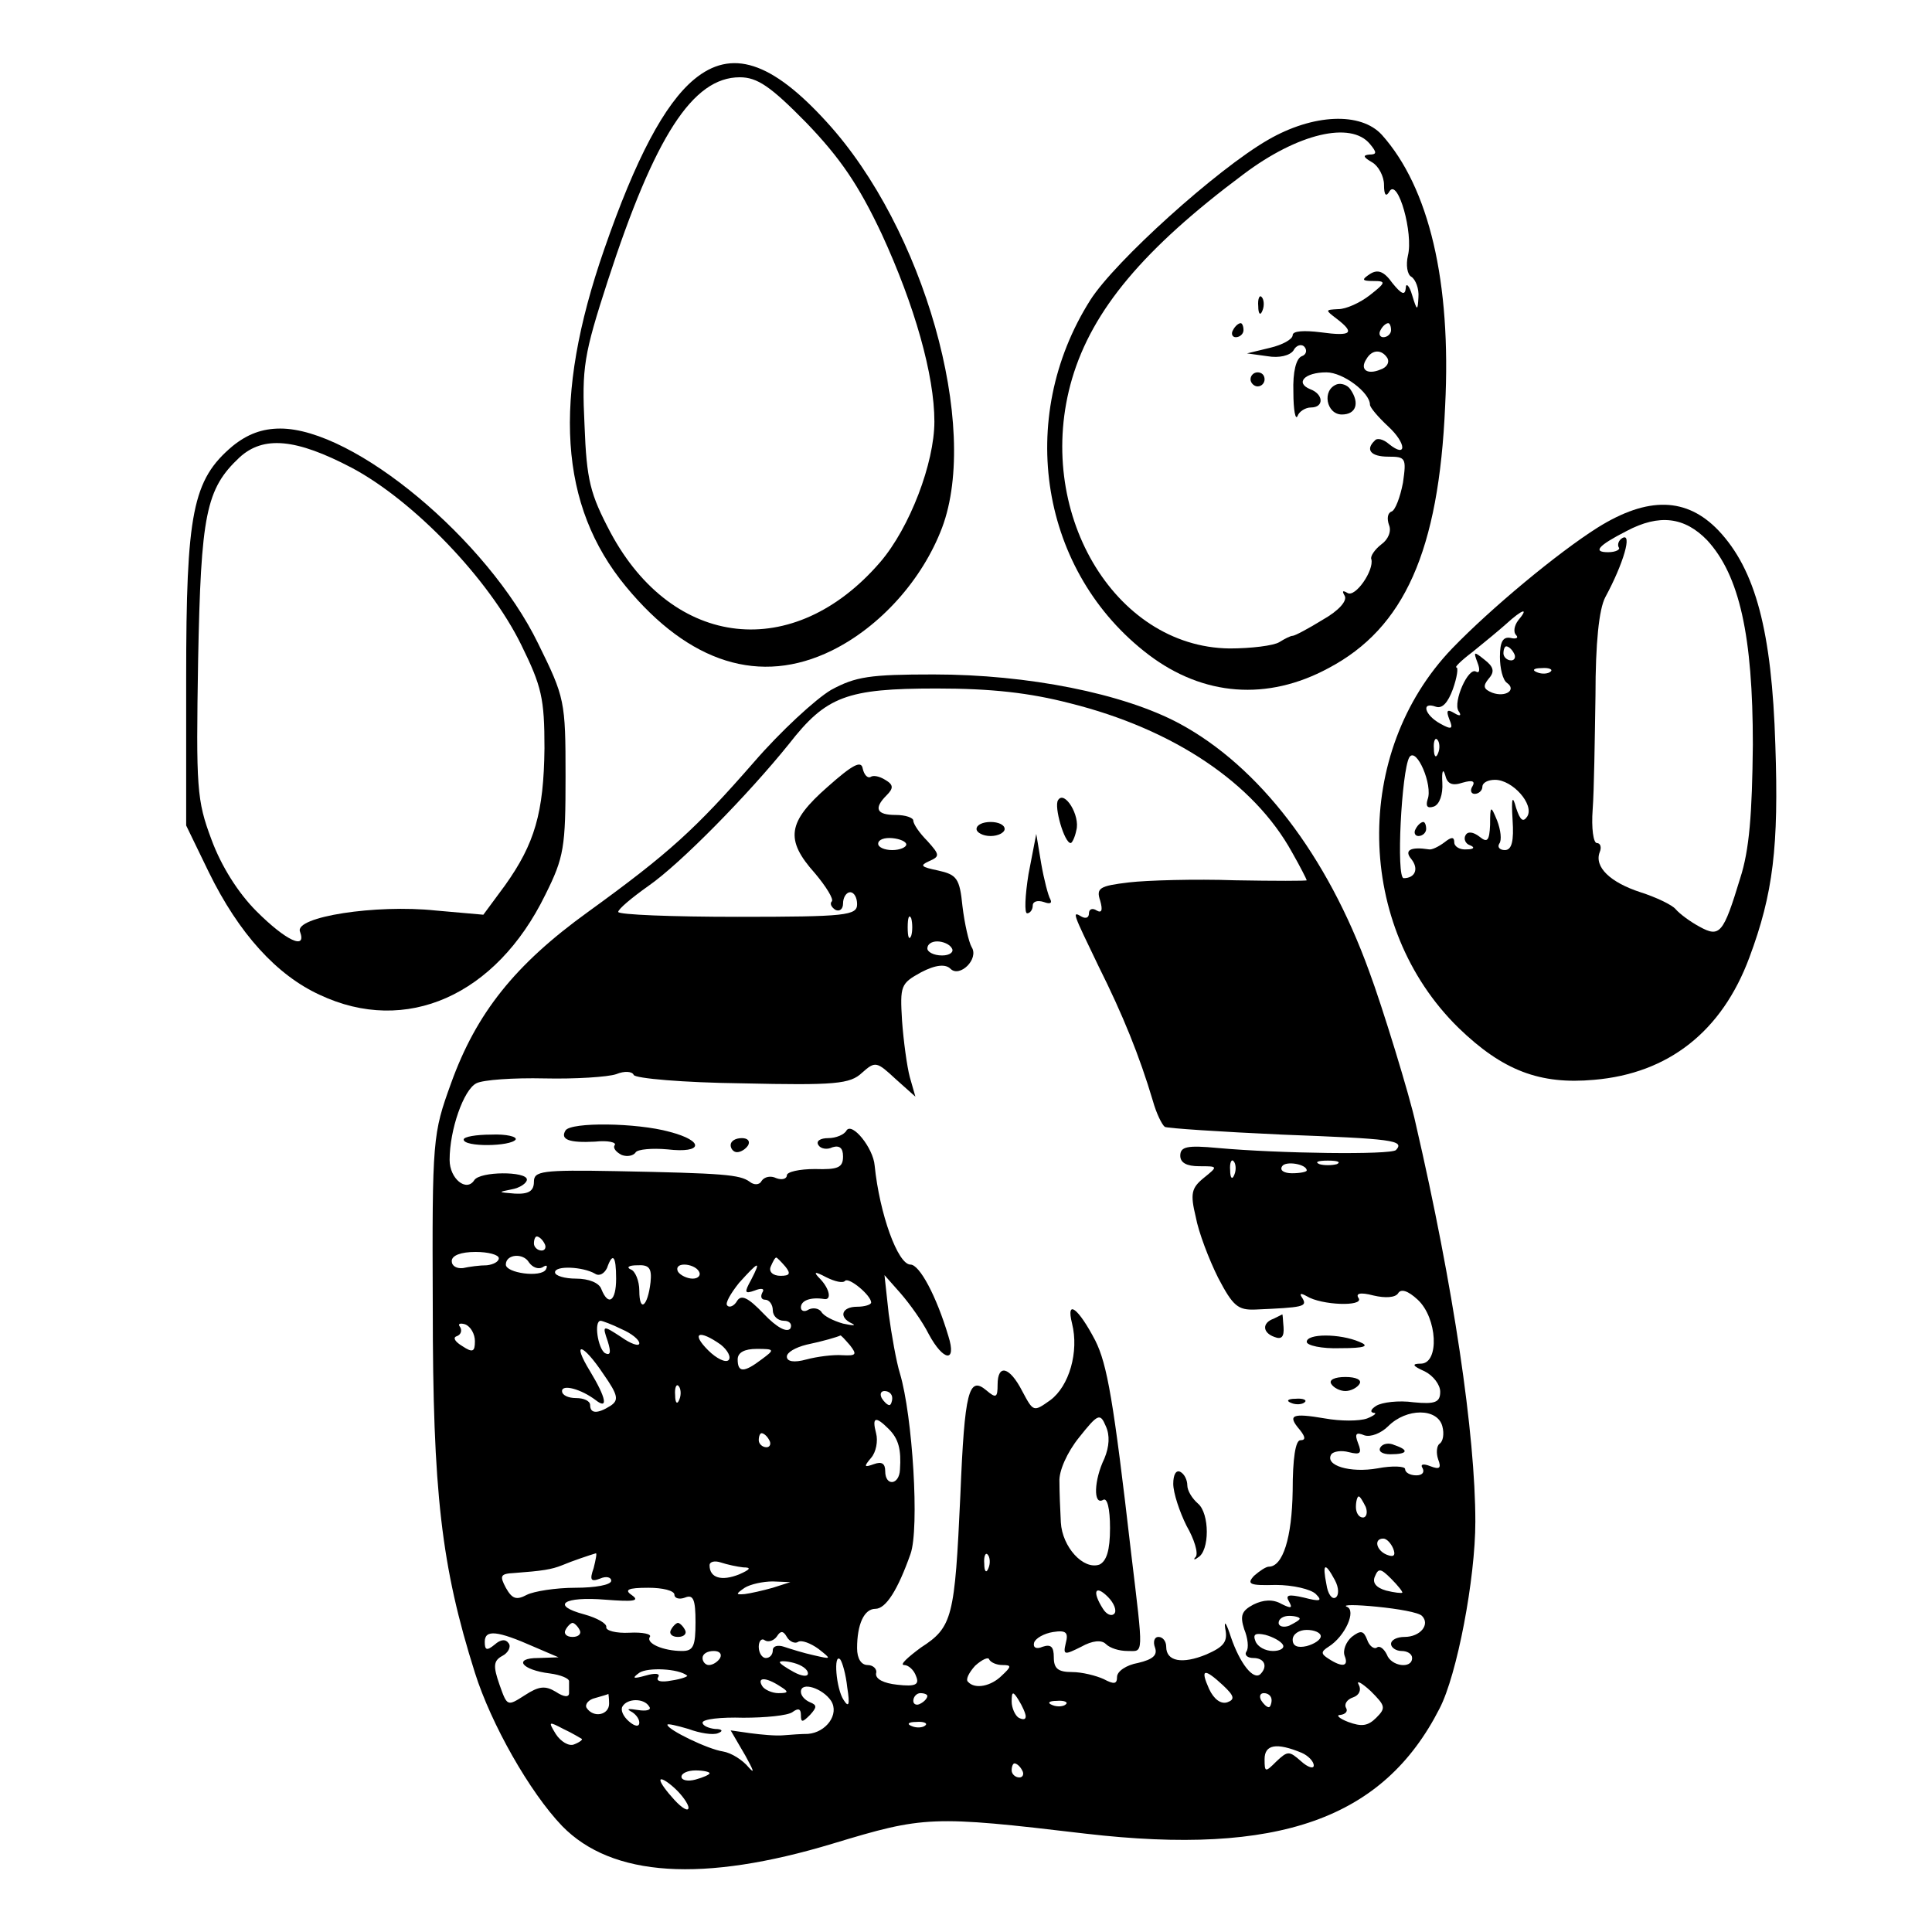 <?xml version="1.0" standalone="no"?>
<!DOCTYPE svg PUBLIC "-//W3C//DTD SVG 20010904//EN"
 "http://www.w3.org/TR/2001/REC-SVG-20010904/DTD/svg10.dtd">
<svg version="1.0" xmlns="http://www.w3.org/2000/svg"
 width="275pt" height="275pt" viewBox="0 0 275 275"
 preserveAspectRatio="xMidYMid meet">
<g transform="translate(0,275) scale(0.1,-0.1)"
fill="#000000" stroke="none">
<path d="M988 2637 c-42 -35 -83 -112 -128 -242 -74 -213 -64 -365 31 -480 90
-109 191 -141 293 -91 69 34 129 101 157 175 54 144 -26 426 -164 577 -79 87
-136 105 -189 61z m160 -62 c48 -50 74 -88 107 -158 47 -102 75 -201 75 -267
0 -59 -35 -151 -77 -200 -123 -143 -295 -124 -384 42 -29 55 -34 74 -37 153
-4 82 -1 100 33 205 67 206 121 290 188 290 25 0 44 -13 95 -65z"/>
<path d="M1805 2551 c-73 -42 -218 -173 -253 -228 -107 -169 -71 -388 83 -505
78 -59 169 -66 256 -19 108 57 157 167 166 373 9 177 -23 311 -90 386 -30 33
-98 30 -162 -7z m145 -6 c10 -12 10 -15 -1 -15 -10 -1 -8 -4 4 -11 9 -5 17
-20 17 -32 0 -15 3 -18 8 -9 12 18 34 -60 26 -92 -3 -13 -1 -27 5 -30 6 -4 11
-17 10 -29 -1 -20 -2 -20 -9 3 -4 14 -9 18 -9 10 -1 -11 -6 -9 -19 7 -12 17
-21 20 -32 13 -12 -8 -12 -10 5 -10 18 0 18 -2 -5 -20 -14 -11 -34 -20 -45
-20 -19 -1 -19 -1 -2 -14 26 -20 21 -25 -23 -19 -24 3 -40 2 -40 -4 0 -6 -15
-14 -32 -18 l-33 -8 29 -4 c17 -3 32 1 37 8 4 8 12 10 16 5 4 -5 2 -11 -4 -13
-8 -3 -13 -22 -12 -51 0 -26 3 -41 6 -34 2 6 11 12 19 12 19 0 18 19 -1 26
-22 9 -8 24 23 24 24 0 62 -29 62 -46 0 -4 12 -18 26 -31 26 -24 27 -46 1 -25
-8 7 -17 9 -20 5 -14 -13 -6 -23 19 -23 25 0 26 -2 21 -37 -4 -21 -11 -39 -16
-41 -6 -2 -7 -10 -4 -19 4 -9 -1 -21 -11 -28 -9 -7 -16 -17 -14 -21 4 -16 -23
-55 -34 -48 -7 4 -8 3 -4 -4 4 -7 -8 -21 -31 -34 -21 -13 -40 -23 -43 -23 -3
0 -11 -4 -19 -9 -8 -5 -40 -9 -71 -9 -165 2 -279 197 -224 384 29 98 102 185
244 291 77 58 153 76 180 43z m30 -265 c0 -5 -5 -10 -11 -10 -5 0 -7 5 -4 10
3 6 8 10 11 10 2 0 4 -4 4 -10z m-5 -40 c3 -6 -1 -13 -10 -16 -19 -8 -30 0
-20 15 8 14 22 14 30 1z"/>
<path d="M1791 2314 c0 -11 3 -14 6 -6 3 7 2 16 -1 19 -3 4 -6 -2 -5 -13z"/>
<path d="M1755 2280 c-3 -5 -1 -10 4 -10 6 0 11 5 11 10 0 6 -2 10 -4 10 -3 0
-8 -4 -11 -10z"/>
<path d="M1780 2210 c0 -5 5 -10 10 -10 6 0 10 5 10 10 0 6 -4 10 -10 10 -5 0
-10 -4 -10 -10z"/>
<path d="M1903 2203 c-22 -8 -15 -43 7 -43 20 0 26 16 12 36 -4 6 -13 9 -19 7z"/>
<path d="M331 2115 c-57 -48 -66 -95 -66 -330 l0 -210 32 -66 c43 -88 97 -147
158 -175 123 -58 251 -1 321 142 27 54 29 68 29 169 0 107 -1 112 -39 189 -72
148 -262 306 -367 306 -26 0 -47 -8 -68 -25z m170 -31 c88 -47 195 -158 241
-252 29 -59 33 -76 33 -147 -1 -92 -14 -136 -56 -195 l-31 -42 -68 6 c-85 9
-201 -9 -193 -30 10 -27 -20 -13 -62 29 -26 26 -50 64 -64 102 -21 56 -22 73
-19 255 4 208 11 244 59 289 34 31 80 27 160 -15z"/>
<path d="M2274 1999 c-57 -36 -152 -115 -207 -172 -142 -148 -138 -396 9 -540
63 -61 116 -81 193 -74 106 9 182 69 221 174 34 91 42 158 37 303 -5 161 -28
249 -81 305 -45 47 -100 49 -172 4z m156 -18 c46 -50 65 -136 65 -291 -1 -99
-5 -150 -18 -190 -24 -79 -29 -85 -58 -69 -13 7 -28 18 -34 25 -5 6 -28 17
-50 24 -43 14 -66 36 -58 57 3 7 1 13 -4 13 -5 0 -8 21 -6 48 2 26 3 99 4 162
0 75 5 123 14 140 26 48 39 93 24 84 -5 -3 -7 -9 -5 -13 3 -3 -4 -7 -15 -7
-22 0 -15 9 26 30 47 25 83 20 115 -13z m-269 -114 c-6 -8 -7 -17 -3 -21 4 -4
0 -6 -8 -4 -11 2 -15 -6 -15 -27 0 -16 4 -33 10 -37 14 -10 -2 -21 -21 -14
-12 5 -14 9 -5 20 9 10 7 17 -6 27 -15 12 -16 12 -10 -4 4 -10 3 -16 -2 -13
-11 7 -33 -43 -25 -56 5 -7 2 -8 -6 -3 -10 6 -12 4 -7 -9 6 -14 3 -15 -13 -6
-22 12 -28 32 -6 24 9 -3 17 6 24 25 6 17 8 31 5 31 -3 0 7 10 23 22 16 13 38
31 48 40 23 21 33 24 17 5z m-6 -47 c3 -5 1 -10 -4 -10 -6 0 -11 5 -11 10 0 6
2 10 4 10 3 0 8 -4 11 -10z m52 -26 c-3 -3 -12 -4 -19 -1 -8 3 -5 6 6 6 11 1
17 -2 13 -5z m-160 -116 c-3 -8 -6 -5 -6 6 -1 11 2 17 5 13 3 -3 4 -12 1 -19z
m-15 -66 c-3 -10 0 -13 9 -10 8 3 13 17 12 34 -1 16 1 21 4 11 3 -13 10 -16
25 -11 14 4 18 2 14 -5 -4 -6 -2 -11 3 -11 6 0 11 5 11 10 0 6 8 10 18 10 25
0 56 -35 46 -52 -6 -9 -10 -6 -16 12 -5 19 -7 15 -5 -17 2 -30 -1 -43 -11 -43
-7 0 -11 4 -8 9 4 5 2 20 -3 33 -9 22 -10 22 -10 -6 -1 -23 -4 -26 -15 -17 -9
7 -17 8 -20 2 -3 -5 0 -12 6 -14 8 -3 6 -6 -4 -6 -10 -1 -18 4 -18 10 0 8 -4
8 -14 0 -8 -6 -18 -11 -22 -10 -26 4 -36 -1 -25 -14 11 -14 5 -27 -11 -27 -11
0 -3 153 8 172 10 16 34 -40 26 -60z"/>
<path d="M2015 1570 c-3 -5 -1 -10 4 -10 6 0 11 5 11 10 0 6 -2 10 -4 10 -3 0
-8 -4 -11 -10z"/>
<path d="M1183 1768 c-22 -13 -72 -59 -110 -103 -83 -95 -120 -129 -236 -213
-104 -75 -159 -144 -195 -244 -26 -72 -27 -78 -26 -318 0 -264 12 -369 60
-521 23 -73 78 -170 124 -218 71 -73 201 -81 386 -25 129 39 140 40 359 14
275 -32 424 21 504 178 25 48 51 185 51 266 0 124 -31 334 -85 567 -8 38 -48
168 -66 216 -60 166 -157 292 -270 353 -80 43 -216 70 -350 70 -91 0 -111 -3
-146 -22z m340 -19 c148 -37 262 -114 316 -212 12 -21 21 -39 21 -40 0 -1 -46
-1 -102 0 -57 2 -125 0 -151 -3 -42 -5 -47 -8 -41 -26 4 -14 2 -18 -5 -14 -6
4 -11 2 -11 -4 0 -6 -4 -8 -10 -5 -15 9 -13 6 24 -71 34 -68 58 -127 77 -191
5 -18 13 -34 17 -37 4 -2 79 -7 167 -11 157 -6 175 -8 162 -22 -8 -7 -166 -5
-254 3 -43 4 -53 2 -53 -11 0 -10 9 -15 27 -15 27 0 27 0 6 -17 -17 -14 -19
-22 -11 -55 4 -22 19 -61 32 -87 21 -40 28 -46 53 -45 68 3 74 4 67 16 -5 7
-3 8 6 3 21 -13 81 -15 74 -3 -5 7 2 9 21 4 17 -4 31 -3 35 3 4 7 14 4 28 -9
28 -26 31 -90 5 -91 -14 0 -13 -3 5 -11 12 -6 22 -19 22 -29 0 -15 -7 -18 -38
-15 -21 3 -45 0 -53 -5 -8 -5 -9 -9 -4 -10 6 0 1 -4 -9 -8 -11 -4 -38 -4 -60
0 -47 8 -54 5 -36 -16 8 -10 9 -15 1 -15 -7 0 -11 -26 -11 -72 -1 -67 -14
-108 -34 -108 -4 0 -13 -6 -21 -13 -11 -12 -6 -14 31 -13 24 0 50 -6 57 -13
10 -10 6 -11 -17 -5 -22 5 -27 4 -21 -6 5 -9 3 -10 -11 -3 -12 7 -26 6 -40 -1
-17 -9 -19 -16 -13 -35 5 -12 7 -27 3 -32 -3 -5 2 -9 10 -9 16 0 21 -12 10
-23 -10 -9 -29 15 -42 53 -6 19 -10 25 -8 12 4 -19 -2 -26 -27 -37 -34 -14
-57 -10 -57 11 0 8 -5 14 -11 14 -6 0 -8 -7 -5 -15 4 -11 -3 -17 -24 -22 -17
-3 -30 -12 -30 -20 0 -10 -4 -11 -19 -3 -11 5 -31 10 -45 10 -20 0 -26 5 -26
21 0 15 -4 19 -16 15 -9 -4 -14 -1 -12 6 2 6 14 13 27 15 19 3 22 -1 18 -16
-4 -17 -2 -17 22 -5 16 9 29 10 35 4 6 -6 19 -10 31 -10 23 0 23 -10 5 140
-25 217 -34 268 -51 302 -24 46 -42 60 -33 24 10 -40 -4 -89 -31 -109 -24 -17
-24 -17 -40 13 -18 35 -35 39 -35 9 0 -18 -2 -20 -16 -8 -25 21 -31 -1 -37
-149 -8 -174 -11 -188 -56 -217 -19 -14 -31 -25 -24 -25 6 0 14 -7 17 -16 5
-12 -1 -15 -27 -12 -19 2 -31 8 -30 16 2 6 -4 12 -12 12 -9 0 -15 9 -15 24 0
34 10 56 26 56 15 0 32 27 50 78 13 36 3 197 -15 257 -5 16 -12 55 -16 85 l-6
55 23 -26 c13 -15 31 -40 40 -58 21 -39 40 -41 28 -3 -17 57 -41 102 -54 102
-18 0 -44 72 -51 141 -2 25 -32 62 -40 50 -3 -6 -15 -11 -26 -11 -11 0 -18 -4
-14 -10 3 -5 12 -7 20 -3 10 3 15 -1 15 -13 0 -16 -7 -19 -40 -18 -22 0 -40
-4 -40 -9 0 -5 -7 -7 -15 -4 -8 4 -17 2 -21 -4 -3 -6 -11 -6 -17 -1 -14 10
-36 12 -190 15 -106 2 -117 0 -117 -15 0 -13 -7 -18 -27 -17 -24 2 -25 2 -5 6
12 2 22 9 22 14 0 12 -67 12 -75 -1 -11 -17 -35 2 -35 29 0 43 20 100 38 109
9 5 53 8 97 7 44 -1 90 2 102 6 12 5 23 4 25 -1 2 -5 71 -11 154 -12 133 -3
154 -1 171 15 19 17 21 16 48 -9 l28 -25 -8 28 c-4 15 -9 52 -11 80 -3 50 -2
53 27 69 21 11 35 12 42 5 13 -13 41 14 30 31 -4 7 -10 33 -13 58 -4 40 -8 45
-35 51 -24 5 -26 7 -13 13 16 7 16 9 -2 29 -11 11 -20 24 -20 29 0 4 -11 8
-25 8 -27 0 -32 9 -13 28 10 10 10 15 -2 22 -8 5 -17 7 -21 4 -4 -2 -9 3 -11
12 -2 12 -14 6 -50 -26 -57 -50 -61 -75 -18 -123 16 -19 27 -37 24 -40 -3 -3
-1 -8 5 -12 6 -3 11 1 11 9 0 9 5 16 10 16 6 0 10 -8 10 -17 0 -16 -15 -18
-170 -18 -93 0 -170 3 -170 7 0 4 19 20 43 37 46 32 142 130 200 202 53 68 82
79 210 79 78 0 132 -6 190 -21z m-233 -201 c0 -4 -9 -8 -20 -8 -11 0 -20 4
-20 9 0 6 9 9 20 8 11 -1 20 -5 20 -9z m7 -130 c-3 -7 -5 -2 -5 12 0 14 2 19
5 13 2 -7 2 -19 0 -25z m58 -18 c3 -5 -3 -10 -14 -10 -12 0 -21 5 -21 10 0 6
6 10 14 10 8 0 18 -4 21 -10z m402 -322 c-3 -8 -6 -5 -6 6 -1 11 2 17 5 13 3
-3 4 -12 1 -19z m103 6 c0 -2 -9 -4 -21 -4 -11 0 -18 4 -14 10 5 8 35 3 35 -6z
m43 9 c-7 -2 -19 -2 -25 0 -7 3 -2 5 12 5 14 0 19 -2 13 -5z m-1128 -113 c3
-5 1 -10 -4 -10 -6 0 -11 5 -11 10 0 6 2 10 4 10 3 0 8 -4 11 -10z m-65 -21
c0 -5 -8 -9 -17 -10 -10 0 -25 -2 -34 -4 -9 -1 -16 3 -16 10 0 8 13 13 34 13
18 0 33 -4 33 -9z m62 -13 c6 4 8 3 5 -3 -7 -12 -57 -5 -57 7 0 15 25 17 33 3
5 -7 13 -10 19 -7z m105 -16 c0 -32 -11 -40 -21 -15 -3 9 -18 15 -36 15 -16 0
-30 4 -30 9 0 10 40 8 57 -2 6 -4 13 0 17 8 8 23 13 18 13 -15z m241 17 c8
-10 6 -13 -7 -13 -11 0 -17 6 -14 13 3 7 6 13 8 13 1 0 7 -6 13 -13z m-192
-22 c-4 -35 -16 -44 -16 -12 0 14 -6 28 -12 30 -7 3 -3 6 9 6 17 1 21 -4 19
-24z m69 15 c3 -5 -1 -10 -9 -10 -8 0 -18 5 -21 10 -3 6 1 10 9 10 8 0 18 -4
21 -10z m74 -12 c-10 -18 -9 -20 5 -15 10 4 15 3 11 -3 -3 -6 -1 -10 4 -10 6
0 11 -7 11 -15 0 -8 7 -15 16 -15 8 0 12 -5 9 -11 -5 -6 -19 1 -38 21 -22 23
-32 28 -38 18 -4 -7 -11 -10 -14 -6 -3 3 5 17 17 32 28 31 32 33 17 4z m134
-1 c6 5 37 -21 37 -31 0 -3 -9 -6 -20 -6 -22 0 -27 -15 -7 -24 6 -3 1 -3 -13
0 -14 4 -28 11 -31 17 -4 5 -12 6 -18 3 -6 -4 -11 -2 -11 3 0 10 14 15 33 12
11 -2 8 14 -5 28 -11 11 -9 12 8 3 12 -6 24 -9 27 -5z m-527 -86 c0 -15 -3
-17 -18 -7 -10 6 -14 12 -8 14 6 2 8 8 5 13 -4 5 0 6 7 4 8 -3 14 -14 14 -24z
m209 17 c14 -6 25 -15 25 -20 0 -5 -12 -1 -26 9 -26 17 -27 17 -19 -6 5 -16 4
-21 -4 -17 -10 7 -16 46 -6 46 2 0 16 -5 30 -12z m141 -22 c10 -8 15 -18 11
-22 -4 -4 -17 2 -29 14 -25 25 -13 30 18 8z m184 -1 c10 -13 9 -15 -11 -14
-13 1 -36 -2 -51 -6 -18 -5 -28 -3 -28 4 0 6 12 13 28 17 24 5 44 11 48 13 1
1 7 -6 14 -14z m-351 -41 c21 -30 22 -37 10 -45 -19 -12 -29 -11 -29 1 0 6 -9
10 -20 10 -11 0 -20 4 -20 10 0 10 27 3 48 -13 18 -14 15 3 -8 41 -27 44 -11
41 19 -4z m225 21 c-25 -19 -34 -19 -34 0 0 10 10 15 27 15 26 0 26 -1 7 -15z
m-117 -57 c-3 -8 -6 -5 -6 6 -1 11 2 17 5 13 3 -3 4 -12 1 -19z m303 2 c0 -5
-2 -10 -4 -10 -3 0 -8 5 -11 10 -3 6 -1 10 4 10 6 0 11 -4 11 -10z m302 -86
c-15 -31 -16 -67 -2 -59 6 4 10 -12 10 -40 0 -32 -5 -47 -15 -52 -23 -8 -53
25 -55 60 -1 18 -2 44 -2 58 -1 15 11 42 28 63 27 34 30 35 38 16 6 -13 5 -29
-2 -46z m481 46 c3 -11 1 -22 -4 -25 -4 -3 -5 -13 -2 -22 5 -13 2 -15 -11 -10
-10 4 -15 3 -11 -3 3 -6 -1 -10 -9 -10 -9 0 -16 4 -16 9 0 4 -18 5 -39 1 -39
-7 -76 4 -66 20 3 4 14 6 25 3 16 -4 19 -2 13 13 -5 13 -3 16 9 11 9 -3 24 3
34 13 26 26 70 26 77 0z m-788 -4 c14 -14 18 -29 16 -58 -1 -22 -21 -24 -21
-2 0 11 -5 14 -16 10 -14 -5 -15 -4 -4 9 7 8 10 24 7 35 -6 23 -1 25 18 6z
m-170 -16 c3 -5 1 -10 -4 -10 -6 0 -11 5 -11 10 0 6 2 10 4 10 3 0 8 -4 11
-10z m849 -95 c3 -8 1 -15 -4 -15 -6 0 -10 7 -10 15 0 8 2 15 4 15 2 0 6 -7
10 -15z m39 -59 c4 -10 1 -13 -9 -9 -15 6 -19 23 -5 23 5 0 11 -7 14 -14z
m-1138 -28 c-6 -17 -4 -20 9 -15 9 4 16 2 16 -3 0 -6 -23 -10 -51 -10 -28 0
-59 -5 -69 -10 -15 -8 -21 -6 -30 10 -9 17 -8 20 12 21 40 3 53 5 68 11 14 6
41 15 48 17 2 1 0 -9 -3 -21z m562 0 c-3 -8 -6 -5 -6 6 -1 11 2 17 5 13 3 -3
4 -12 1 -19z m-349 1 c12 0 10 -3 -6 -10 -25 -10 -42 -5 -42 13 0 5 7 7 16 4
9 -3 23 -6 32 -7z m842 -18 c6 -11 6 -22 1 -25 -5 -3 -11 5 -13 19 -6 30 -2
32 12 6z m96 -18 c-1 -1 -11 0 -23 3 -14 4 -20 11 -16 20 5 12 8 12 23 -3 10
-10 17 -19 16 -20z m-896 7 c-14 -4 -32 -8 -40 -9 -13 -1 -13 0 0 9 8 5 26 9
40 9 l25 -1 -25 -8z m-140 -10 c0 -5 7 -7 15 -4 12 5 15 -3 15 -35 0 -34 -3
-41 -19 -41 -27 0 -52 11 -46 20 3 4 -10 7 -29 6 -19 -1 -34 3 -33 8 1 5 -13
13 -31 18 -49 13 -30 26 30 21 39 -3 49 -2 38 6 -12 8 -7 11 23 11 20 0 37 -4
37 -10z m626 -27 c-4 -4 -11 -1 -16 7 -16 25 -11 35 7 17 9 -9 13 -20 9 -24z
m438 -3 c12 -12 -2 -30 -25 -30 -10 0 -19 -4 -19 -10 0 -5 7 -10 15 -10 8 0
15 -4 15 -10 0 -16 -30 -12 -36 5 -4 8 -10 13 -14 10 -4 -3 -11 2 -14 11 -5
13 -9 14 -22 4 -8 -7 -13 -19 -10 -27 6 -15 -3 -17 -23 -4 -11 7 -11 10 0 17
24 15 40 52 26 57 -7 3 13 3 43 0 30 -3 59 -8 64 -13z m-174 -4 c0 -2 -7 -6
-15 -10 -8 -3 -15 -1 -15 4 0 6 7 10 15 10 8 0 15 -2 15 -4z m-1025 -16 c3 -5
-1 -10 -10 -10 -9 0 -13 5 -10 10 3 6 8 10 10 10 2 0 7 -4 10 -10z m-65 -24
l35 -15 -29 -1 c-36 0 -24 -17 17 -22 15 -2 27 -7 27 -11 0 -4 0 -12 0 -17 0
-6 -7 -6 -19 2 -15 9 -24 8 -44 -5 -25 -16 -25 -16 -36 15 -9 26 -9 34 4 41 8
4 13 13 9 18 -4 6 -11 6 -20 -2 -11 -9 -14 -8 -14 4 0 18 18 16 70 -7z m376 7
c5 3 18 -2 29 -10 19 -15 19 -15 -7 -9 -14 3 -33 9 -42 12 -9 3 -16 1 -16 -5
0 -6 -4 -11 -10 -11 -5 0 -10 7 -10 16 0 8 4 13 9 9 5 -3 13 0 17 6 5 8 9 8
14 -1 4 -7 12 -10 16 -7z m690 -4 c3 -5 -4 -9 -14 -9 -11 0 -22 6 -25 14 -4
10 0 12 14 9 11 -3 22 -9 25 -14z m54 12 c0 -5 -9 -11 -20 -14 -13 -3 -20 0
-20 9 0 8 9 14 20 14 11 0 20 -4 20 -9z m-855 -31 c-3 -5 -10 -10 -16 -10 -5
0 -9 5 -9 10 0 6 7 10 16 10 8 0 12 -4 9 -10z m402 -10 c13 0 13 -2 -1 -15
-15 -15 -38 -20 -48 -9 -4 3 1 13 10 23 10 9 19 13 20 9 2 -4 10 -8 19 -8z
m-277 -12 c0 -5 -9 -4 -20 2 -11 6 -20 12 -20 14 0 2 9 2 20 -1 11 -3 20 -9
20 -15z m56 -20 c4 -25 2 -29 -5 -18 -11 16 -15 68 -5 58 3 -4 8 -21 10 -40z
m-228 17 c2 -1 -8 -5 -22 -7 -15 -3 -23 -1 -19 5 3 5 -4 6 -18 2 -18 -5 -20
-4 -9 4 12 8 56 6 68 -4z m763 -14 c16 -15 17 -20 6 -24 -9 -3 -19 4 -26 19
-13 29 -7 30 20 5z m-631 -1 c13 -8 13 -10 -2 -10 -9 0 -20 5 -23 10 -8 13 5
13 25 0z m849 -45 c-12 -12 -21 -13 -40 -6 -13 5 -18 10 -11 10 7 1 11 5 8 10
-3 5 1 12 10 15 9 3 12 11 8 18 -4 7 4 3 17 -9 21 -21 22 -24 8 -38z m-776 24
c12 -19 -7 -45 -33 -47 -8 0 -24 -1 -35 -2 -11 -1 -32 1 -47 3 l-28 4 21 -36
c11 -20 14 -27 5 -17 -9 11 -25 21 -37 23 -21 3 -79 31 -79 38 0 2 13 -1 30
-6 16 -6 35 -9 42 -6 8 3 6 6 -4 6 -10 1 -18 5 -18 9 0 5 26 8 58 7 31 0 63 3
70 8 8 6 12 5 12 -4 0 -11 2 -11 13 0 10 11 10 14 0 18 -7 3 -13 9 -13 15 0
15 31 5 43 -13z m-316 -4 c0 -16 -22 -21 -32 -6 -3 5 3 12 12 14 10 3 18 5 19
6 0 0 1 -6 1 -14z m453 11 c0 -3 -4 -8 -10 -11 -5 -3 -10 -1 -10 4 0 6 5 11
10 11 6 0 10 -2 10 -4z m140 -29 c0 -5 -4 -5 -10 -2 -5 3 -10 14 -10 23 0 15
2 15 10 2 5 -8 10 -19 10 -23z m350 23 c0 -5 -2 -10 -4 -10 -3 0 -8 5 -11 10
-3 6 -1 10 4 10 6 0 11 -4 11 -10z m-886 -9 c4 -5 -4 -7 -16 -5 -13 2 -17 2
-10 -2 6 -3 12 -10 12 -16 0 -6 -6 -6 -15 2 -8 7 -12 16 -9 21 7 12 31 12 38
0z m593 3 c-3 -3 -12 -4 -19 -1 -8 3 -5 6 6 6 11 1 17 -2 13 -5z m-689 -49 c2
-1 -3 -5 -11 -8 -7 -3 -19 4 -26 15 -11 18 -10 18 11 7 13 -6 24 -13 26 -14z
m489 19 c-3 -3 -12 -4 -19 -1 -8 3 -5 6 6 6 11 1 17 -2 13 -5z m536 -39 c9 -4
17 -12 17 -18 0 -5 -8 -3 -18 6 -17 15 -19 15 -35 0 -16 -16 -17 -16 -17 3 0
21 17 24 53 9z m-398 -25 c3 -5 1 -10 -4 -10 -6 0 -11 5 -11 10 0 6 2 10 4 10
3 0 8 -4 11 -10z m-445 -4 c0 -2 -9 -6 -20 -9 -11 -3 -20 -1 -20 4 0 5 9 9 20
9 11 0 20 -2 20 -4z m-30 -49 c0 -6 -9 -1 -20 11 -11 12 -20 24 -20 28 0 4 9
-1 20 -11 11 -10 20 -23 20 -28z"/>
<path d="M1506 1611 c-6 -9 9 -61 18 -61 2 0 6 8 8 18 6 21 -17 58 -26 43z"/>
<path d="M1390 1570 c0 -5 9 -10 20 -10 11 0 20 5 20 10 0 6 -9 10 -20 10 -11
0 -20 -4 -20 -10z"/>
<path d="M1464 1506 c-5 -31 -6 -56 -2 -56 4 0 8 5 8 11 0 6 7 8 16 5 8 -3 12
-2 9 4 -3 5 -9 28 -13 51 l-7 42 -11 -57z"/>
<path d="M805 1141 c-8 -13 5 -18 42 -16 18 2 31 -1 28 -5 -3 -4 2 -10 10 -14
8 -3 17 -1 20 4 3 4 23 6 45 4 51 -6 53 12 3 25 -47 13 -140 14 -148 2z"/>
<path d="M660 1128 c0 -11 67 -10 74 0 2 4 -13 8 -35 7 -21 0 -39 -3 -39 -7z"/>
<path d="M1040 1120 c0 -5 4 -10 9 -10 6 0 13 5 16 10 3 6 -1 10 -9 10 -9 0
-16 -4 -16 -10z"/>
<path d="M1813 873 c-17 -6 -16 -20 1 -26 10 -4 14 0 13 14 -1 10 -1 19 -2 18
0 0 -6 -3 -12 -6z"/>
<path d="M1860 840 c0 -5 21 -10 48 -9 35 0 42 3 27 9 -28 12 -75 12 -75 0z"/>
<path d="M1895 780 c3 -5 12 -10 20 -10 8 0 17 5 20 10 4 6 -5 10 -20 10 -15
0 -24 -4 -20 -10z"/>
<path d="M1838 753 c7 -3 16 -2 19 1 4 3 -2 6 -13 5 -11 0 -14 -3 -6 -6z"/>
<path d="M1670 638 c0 -13 9 -40 19 -60 11 -19 17 -39 13 -44 -4 -4 -2 -5 3
-1 17 9 17 63 0 77 -8 7 -15 18 -15 26 0 7 -4 16 -10 19 -6 3 -10 -4 -10 -17z"/>
<path d="M1965 690 c-4 -6 3 -10 14 -10 25 0 27 6 6 13 -8 4 -17 2 -20 -3z"/>
<path d="M955 430 c-3 -5 1 -10 10 -10 9 0 13 5 10 10 -3 6 -8 10 -10 10 -2 0
-7 -4 -10 -10z"/>
</g>
</svg>
